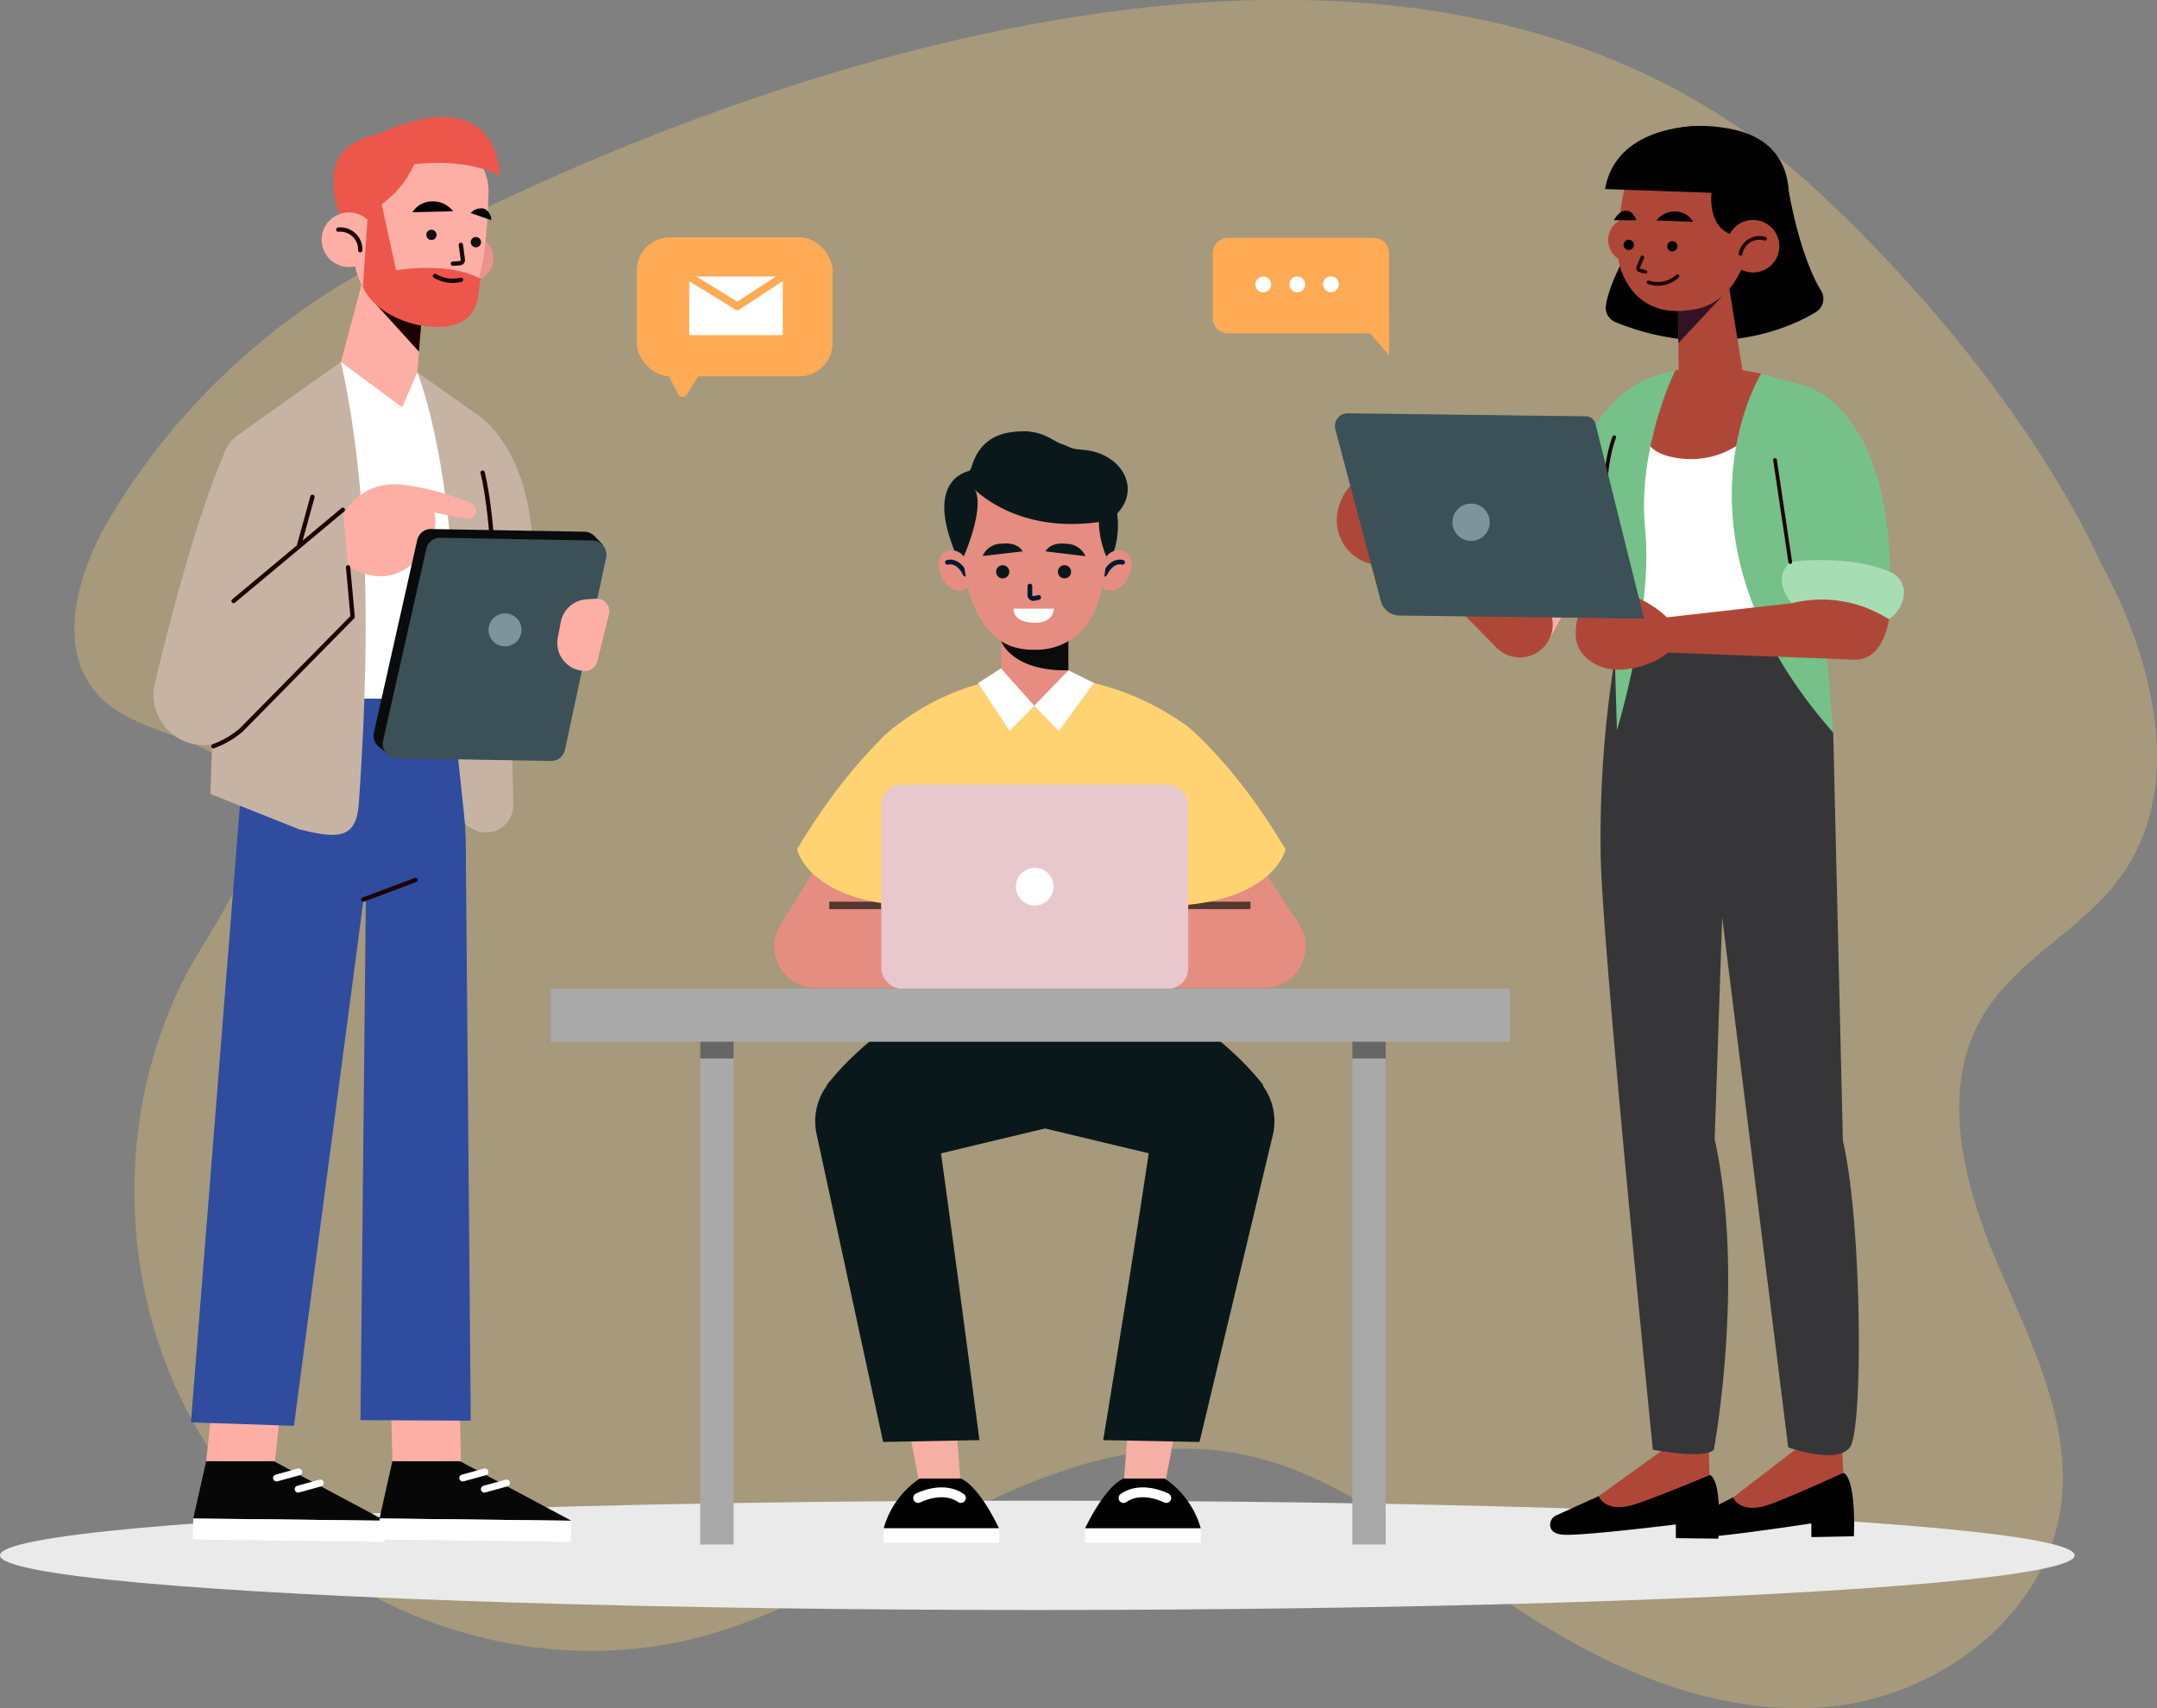 <svg xmlns="http://www.w3.org/2000/svg" viewBox="0 0 209.44 165.9"><rect x="0" y="0" width="209.44" height="165.9" fill="#808080" stroke="none"/><defs><style>.cls-1{isolation:isolate;}.cls-2{opacity:0.3;}.cls-3{fill:#ffd371;}.cls-4{fill:#eaeaea;mix-blend-mode:multiply;}.cls-5{fill:#fa5;}.cls-6{fill:#fff;}.cls-10,.cls-12,.cls-15,.cls-19,.cls-22,.cls-34,.cls-37,.cls-7{fill:none;}.cls-7{stroke:#fa5;stroke-width:0.75px;}.cls-10,.cls-15,.cls-19,.cls-22,.cls-34,.cls-37,.cls-7{stroke-linecap:round;stroke-linejoin:round;}.cls-8{fill:#0b181b;}.cls-9{fill:#f6afa4;}.cls-10,.cls-19{stroke:#fff;}.cls-10{stroke-width:0.96px;}.cls-11{fill:#e58d81;}.cls-12{stroke:#54382d;stroke-miterlimit:10;stroke-width:0.72px;}.cls-13{fill:#e8c7cd;}.cls-14{fill:#0b0b0b;}.cls-15{stroke:#031932;stroke-width:0.46px;}.cls-16{fill:#a9a9a9;}.cls-17{fill:#666;}.cls-18{fill:#070707;}.cls-19{stroke-width:0.67px;}.cls-20{fill:#fdafa6;}.cls-21{fill:#2f4c9f;}.cls-22,.cls-34,.cls-37{stroke:#1d0300;}.cls-22{stroke-width:0.42px;}.cls-23{fill:#c7b3a4;}.cls-24{fill:#090b0c;}.cls-25{fill:#3c5057;}.cls-26{fill:#7d949a;}.cls-27{fill:#ec928c;}.cls-28{fill:#1d0300;}.cls-29{fill:#ed574b;}.cls-30{fill:#101010;}.cls-31{fill:#af4739;}.cls-32{fill:#363638;}.cls-33{fill:#75c189;}.cls-34{stroke-width:0.36px;}.cls-35{fill:#a6ddb3;}.cls-36{fill:#331226;}.cls-37{stroke-width:0.36px;}</style></defs><g class="cls-1"><g id="Layer_2" data-name="Layer 2"><g id="Option_1" data-name="Option 1"><g class="cls-2"><path class="cls-3" d="M203.82,54.36c5.26,9.48,8.44,22,2.11,30.77-3.75,5.21-10.2,8.05-13.45,13.6-4.19,7.12-1.81,16.27,1.43,23.89s7.32,15.51,6.19,23.73c-1.49,10.79-12.15,18.55-22.86,19.44s-21.17-3.72-30.15-9.71-17.45-13.58-28-15.1c-9-1.3-18,2.12-26.14,6.31S77,156.54,68.2,158.92c-16.86,4.57-36.15-2.22-46.61-16.39s-11.41-34.86-2.32-50c3.14-5.22,7.46-11.65,4.15-16.77-3-4.59-10.09-4.22-13.83-8.19C5.3,63,7.54,55.49,10.77,50.11A66.65,66.65,0,0,1,37.3,25.28s90.58-52,139-6.89C196.72,37.39,203.82,54.36,203.82,54.36Z"/></g><ellipse class="cls-4" cx="100.72" cy="151.05" rx="100.72" ry="5.31"/><rect class="cls-5" x="61.83" y="23.04" width="19.01" height="13.51" rx="3.24"/><path class="cls-5" d="M64.39,35.45l1.46,2.83a.5.5,0,0,0,.88,0l1.75-2.86Z"/><rect class="cls-6" x="66.91" y="26.86" width="9.09" height="5.69" transform="translate(142.92 59.41) rotate(-180)"/><polyline class="cls-7" points="76 26.86 71.59 29.74 66.91 26.86"/><path class="cls-8" d="M91.41,96.23c-.51.42-7.13,4-11.13,9.15l8,7.37,13.24-3.17.78-13.35Z"/><polygon class="cls-9" points="89.3 144.3 87.89 136.81 92.72 136.81 93.3 144.3 89.3 144.3"/><path d="M93.3,143.59h-4a8.68,8.68,0,0,0-3.5,4.84H97S95.19,144.45,93.3,143.59Z"/><rect class="cls-6" x="85.8" y="148.43" width="11.23" height="1.39"/><path class="cls-10" d="M89.15,145.48s2.37-1.24,4.15,0"/><path class="cls-8" d="M90.81,108.05c1.58,11,4.29,31.81,4.29,31.81l-9.35.18-6.46-29.9a5.85,5.85,0,0,1,4.66-7h0A5.85,5.85,0,0,1,90.81,108.05Z"/><path class="cls-8" d="M111.53,96.23c.5.42,7.12,4,11.13,9.15l-8,7.37-13.25-3.17-.78-13.35Z"/><polygon class="cls-9" points="113.09 144.3 114.5 136.81 109.67 136.81 109.09 144.3 113.09 144.3"/><path d="M109.09,143.59h4a8.68,8.68,0,0,1,3.5,4.84H105.36S107.2,144.45,109.09,143.59Z"/><rect class="cls-6" x="105.36" y="148.43" width="11.23" height="1.39" transform="translate(221.95 298.26) rotate(180)"/><path class="cls-10" d="M113.24,145.48s-2.37-1.24-4.15,0"/><path class="cls-8" d="M112.12,108.05c-1.57,11-5,31.81-5,31.81l9.35.18,7.14-29.9a5.85,5.85,0,0,0-4.67-7h0A5.85,5.85,0,0,0,112.12,108.05Z"/><path class="cls-3" d="M100.26,65.61a23,23,0,0,0-14.69,6.12V88.89s29.81.46,29.81,0V70.6A25.72,25.72,0,0,0,100.26,65.61Z"/><path class="cls-11" d="M87.68,87.93h-8.5a4,4,0,0,0-4,4h0a4,4,0,0,0,4,4h10Z"/><polygon class="cls-11" points="75.64 90.03 81.35 80.75 89.17 81.81 88.01 91.97 75.64 90.03"/><line class="cls-12" x1="85.57" y1="87.93" x2="80.52" y2="87.93"/><path class="cls-3" d="M86.83,70.6s-4.59,3.71-9.44,11.88c0,0,1,4.73,10.07,5.45Z"/><path class="cls-11" d="M114.27,87.93h8.5a4,4,0,0,1,4,4h0a4,4,0,0,1-4,4h-10Z"/><polygon class="cls-11" points="126.29 89.99 119.14 79.05 112.77 81.81 113.93 91.97 126.29 89.99"/><line class="cls-12" x1="114.75" y1="87.93" x2="121.42" y2="87.93"/><path class="cls-3" d="M115.38,70.6s4.6,3.71,9.45,11.88c0,0-1,4.73-10.08,5.45Z"/><rect class="cls-13" x="85.57" y="76.2" width="29.8" height="19.81" rx="1.93"/><path class="cls-6" d="M102.3,86.11a1.83,1.83,0,1,1-1.83-1.83A1.82,1.82,0,0,1,102.3,86.11Z"/><path class="cls-11" d="M97.19,62h6.55a0,0,0,0,1,0,0v3.29a3.26,3.26,0,0,1-3.26,3.26h0a3.26,3.26,0,0,1-3.26-3.26V62A0,0,0,0,1,97.19,62Z"/><path class="cls-14" d="M97.21,62.27s1,2.93,6.53,2.83v-4h0s-.37.76-2.86.65A7.2,7.2,0,0,0,97.21,62.27Z"/><ellipse class="cls-8" cx="100.42" cy="51" rx="8.13" ry="8.34"/><path class="cls-11" d="M107.44,54.05a1.46,1.46,0,0,1,1.79-.48c1.21.46.67,3.39-1.14,3.77a1.43,1.43,0,0,1-1.16-.31S107.37,54.87,107.44,54.05Z"/><path class="cls-15" d="M109,54.61s-1-.34-1.73,1.15"/><path class="cls-11" d="M93.58,54.05a1.46,1.46,0,0,0-1.79-.48c-1.21.46-.67,3.39,1.15,3.77A1.41,1.41,0,0,0,94.09,57S93.65,54.87,93.58,54.05Z"/><path class="cls-15" d="M92,54.61s1-.34,1.73,1.15"/><path class="cls-11" d="M107.56,51.52c0,1.88-.2,5.81-1.42,8.14a6.08,6.08,0,0,1-5.51,3.44c-2.48.07-4.33-.83-5.81-3.68s-1.41-7.87-1.41-7.87,0-6.71,7-6.71C107.78,44.84,107.56,51.52,107.56,51.52Z"/><path class="cls-8" d="M93.58,54.05S96.24,48,94.09,47C94.09,47,92.56,52.21,93.58,54.05Z"/><path class="cls-8" d="M107.42,54.05s-1.49-3.28-.18-5.64C107.24,48.41,108.44,52.21,107.42,54.05Z"/><path class="cls-8" d="M98,55.53a.64.64,0,0,1-.64.64.64.64,0,1,1,.64-.64Z"/><path class="cls-8" d="M104,55.53a.64.64,0,0,1-.64.64.64.64,0,1,1,.64-.64Z"/><path class="cls-15" d="M100,56.92v.86a.34.34,0,0,0,.4.34l.45-.1"/><path class="cls-8" d="M99.29,53.55,95.41,54a2,2,0,0,1,1.9-1.2C98.89,52.63,99.29,53.55,99.29,53.55Z"/><path class="cls-8" d="M101.52,53.55l3.88.46a2.06,2.06,0,0,0-1.9-1.2C101.92,52.63,101.52,53.55,101.52,53.55Z"/><path class="cls-6" d="M98.41,59.11h3.91s.07,1.46-2,1.37S98.41,59.11,98.41,59.11Z"/><path class="cls-8" d="M94.09,47s4.37,5.29,13.62,3.53a5.59,5.59,0,0,0-4-6.25C99,42.8,95.23,46.26,94.09,47Z"/><path class="cls-8" d="M94.09,47S94,42.63,98,42s4.15,1.5,7,1.67c4.25.26,6.19,4.44,2.69,6.86L101.8,47Z"/><path class="cls-8" d="M94.25,45.71s-4.39.54-1.68,7.49Z"/><polygon class="cls-6" points="97.19 64.91 100.42 68.54 98.03 70.98 94.96 66.34 97.19 64.91"/><polygon class="cls-6" points="103.74 65.1 100.42 68.54 102.81 70.98 106.22 66.33 103.74 65.1"/><rect class="cls-16" x="53.47" y="96.01" width="93.13" height="5.16"/><rect class="cls-16" x="67.99" y="101.17" width="3.24" height="48.83"/><rect class="cls-17" x="67.99" y="101.17" width="3.24" height="1.63"/><rect class="cls-16" x="131.31" y="101.17" width="3.24" height="48.83"/><rect class="cls-17" x="131.31" y="101.17" width="3.24" height="1.63"/><polygon class="cls-18" points="20.02 141.9 26.57 141.9 37.4 147.69 18.77 147.47 20.02 141.9"/><polygon class="cls-6" points="18.71 149.51 18.77 147.47 37.4 147.69 37.34 149.74 18.71 149.51"/><line class="cls-19" x1="31.1" y1="144.03" x2="28.95" y2="144.62"/><line class="cls-19" x1="29" y1="142.95" x2="26.85" y2="143.54"/><polygon class="cls-20" points="27.63 133.2 20.95 133.2 20.02 141.9 26.7 141.9 27.63 133.2"/><polygon class="cls-18" points="38.1 141.9 44.65 141.9 55.48 147.69 36.85 147.47 38.1 141.9"/><polygon class="cls-6" points="36.79 149.51 36.85 147.47 55.48 147.69 55.42 149.74 36.79 149.51"/><line class="cls-19" x1="49.18" y1="144.03" x2="47.03" y2="144.62"/><line class="cls-19" x1="47.08" y1="142.95" x2="44.93" y2="143.54"/><polygon class="cls-20" points="44.55 133.2 37.88 133.2 38.1 141.9 44.77 141.9 44.55 133.2"/><path class="cls-21" d="M43.56,66.4s.5,1,1.4,10.78c.19,2,.3,4.78.28,6.79l.47,54L35,137.92l.52-50.34a.13.13,0,0,0-.25,0l-6.73,50.89-10-.33,5.57-70.21,5.11-.7Z"/><line class="cls-22" x1="35.28" y1="87.36" x2="40.35" y2="85.46"/><path class="cls-23" d="M46.36,40.29s5.9,3.45,5.36,15.68l-5.52.23Z"/><path class="cls-23" d="M40.52,36.15l5.84,4.14s2.52,2.5,2.56,3.88l.93,33.93a2.67,2.67,0,0,1-4.1,2.33l-.59-.37Z"/><path class="cls-22" d="M46.86,45.9S48,50.11,48,59.11"/><path class="cls-6" d="M40.52,36.15s4.36,10.7,3.52,31.7H30.34l2.76-32.7Z"/><path class="cls-23" d="M33.1,35.15l-10,7.11a3.76,3.76,0,0,0-1.57,2.93l-1.1,31.92,8.59,3.42c3.77.94,5.58,1,5.82-2.5C35.61,66.91,36.36,49.64,33.1,35.15Z"/><path class="cls-23" d="M21.84,43.93c-3.37,7.44-6.9,22.86-6.9,22.86a4.93,4.93,0,1,0,9.78,1.3L30.82,47C31.86,40.73,21.84,43.93,21.84,43.93Z"/><line class="cls-22" x1="30.34" y1="48.25" x2="29.06" y2="52.89"/><path class="cls-20" d="M32.69,51.4s1.09-3.95,5-4.34,5.12,2.72,4.38,4.77-3.32,5.37-7.22,3.67S32.69,51.4,32.69,51.4Z"/><path class="cls-20" d="M39.05,47.07a24.45,24.45,0,0,1,6.77,1.85.75.75,0,0,1,.41.79h0a.77.77,0,0,1-.9.66l-5.36-1Z"/><polygon class="cls-23" points="23.41 70.92 34.24 59.91 33.3 49.51 22.78 58.13 23.41 70.92"/><line class="cls-22" x1="33.29" y1="49.51" x2="22.68" y2="58.37"/><path class="cls-22" d="M33.8,55.1l.44,4.81-10.83,11a8.82,8.82,0,0,1-2.69,1.56"/><path class="cls-24" d="M58.06,53.3,54,72a1.36,1.36,0,0,1-1.37,1.08l-15-.26a1.37,1.37,0,0,1-1.32-1.68l4.2-18.69A1.37,1.37,0,0,1,42,51.38l14.78.26A1.37,1.37,0,0,1,58.06,53.3Z"/><polygon class="cls-24" points="57.65 52 58.54 52.91 37.58 73.25 36.63 72.27 57.65 52"/><path class="cls-25" d="M58.86,54.12l-4,18.69a1.37,1.37,0,0,1-1.37,1.09l-15-.26A1.38,1.38,0,0,1,37.18,72l4.21-18.69a1.37,1.37,0,0,1,1.36-1.08l14.79.26A1.38,1.38,0,0,1,58.86,54.12Z"/><path class="cls-26" d="M50.63,61a1.6,1.6,0,1,1-1.76-1.42A1.6,1.6,0,0,1,50.63,61Z"/><path class="cls-20" d="M59.13,59.66,58,64.22a1.23,1.23,0,0,1-1.21.94h0a2.72,2.72,0,0,1-2.63-3.23l.29-1.52A2.72,2.72,0,0,1,57,58.2l.9-.06A1.23,1.23,0,0,1,59.13,59.66Z"/><path class="cls-27" d="M43.56,25.35a2.18,2.18,0,1,0,1.93-2.41A2.19,2.19,0,0,0,43.56,25.35Z"/><polygon class="cls-20" points="41.05 29.68 40.52 36.15 39.05 39.56 33.1 35.15 36.06 24.07 41.05 29.68"/><polygon class="cls-28" points="40.68 34.16 36.11 29.12 41.05 29.68 40.68 34.16"/><path class="cls-20" d="M43.43,13.6a5.08,5.08,0,0,1,4,5.18c-.08,2.84-.35,7.46-1.35,9.21-1.47,2.6-4.11,3.94-7.69,2.59,0,0-4.27-1-4.14-7.34C34.4,16.33,39.35,12.87,43.43,13.6Z"/><path class="cls-29" d="M36.51,23l.55-3.16a9.68,9.68,0,0,0,3.63-5.18s-.1-2.26-3.48-1.72-6.53,2.47-3.83,8.86Z"/><path class="cls-20" d="M31.25,23.58a2.65,2.65,0,1,0,2.34-2.93A2.64,2.64,0,0,0,31.25,23.58Z"/><path class="cls-22" d="M32.85,22.3a1.94,1.94,0,0,1,2.13,2"/><path class="cls-29" d="M37.06,19.83l1.4,6.42s5.1-.9,8.2.83l-.26,1.78c-.35,2.38-2.3,3.16-5.09,2.82-2.15-.26-5.05-1.54-6.07-3.79l.44-6.55Z"/><path class="cls-30" d="M45.71,23.55a.5.5,0,1,0,.46-.53A.49.49,0,0,0,45.71,23.55Z"/><path class="cls-30" d="M41.4,22.84a.48.48,0,0,0,.53.46.49.49,0,0,0,.46-.53.5.5,0,0,0-.53-.46A.49.49,0,0,0,41.4,22.84Z"/><path class="cls-22" d="M44.75,23.78l.19,1.44a.31.31,0,0,1-.28.34l-.69.05"/><path d="M44,20.52l-3.95.09A2.25,2.25,0,0,1,42,19.56,2.44,2.44,0,0,1,44,20.52Z"/><path d="M45.7,20.69l2,.69a1.22,1.22,0,0,0-.7-1.12A1.4,1.4,0,0,0,45.7,20.69Z"/><path class="cls-22" d="M42.24,26.8a3.38,3.38,0,0,0,2.52.37"/><path class="cls-29" d="M37.56,16.4s6.3-1.67,11,.65c0,0,0-9.44-11.91-4Z"/><path class="cls-5" d="M117.75,23.1h15.63a1.5,1.5,0,0,1,1.5,1.5v6.27a1.5,1.5,0,0,1-1.5,1.5H119.25a1.5,1.5,0,0,1-1.5-1.5V23.1A0,0,0,0,1,117.75,23.1Z" transform="translate(252.63 55.47) rotate(-180)"/><polygon class="cls-5" points="134.88 30.45 134.89 34.54 131.4 30.46 134.88 30.45"/><path class="cls-6" d="M123.43,27.63a.78.78,0,0,1-.77.77.77.77,0,0,1,0-1.54A.77.77,0,0,1,123.43,27.63Z"/><path class="cls-6" d="M126.73,27.62a.76.76,0,0,1-.76.77.77.77,0,1,1,0-1.54A.76.76,0,0,1,126.73,27.62Z"/><path class="cls-6" d="M130,27.61a.77.77,0,1,1-.77-.77A.77.77,0,0,1,130,27.61Z"/><path d="M155.23,145.3l-4.1,1.86a1,1,0,0,0-.59,1.14c.09.36.42.71,1.32.75,2,.1,10.86-1,10.86-1l0,1.33,4.13.05s.43-5.46-.8-6.18Z"/><path class="cls-31" d="M161.46,140.81l-6.23,4.49s.63,1.81,3.75.72,7-2.76,7-2.76l-.06-2.92-4.41-.53Z"/><path d="M168.27,145.43l-4,2a1,1,0,0,0-.56,1.15c.11.36.45.69,1.35.71,2,0,10.82-1.34,10.82-1.34v1.33l4.13-.08s.26-5.47-1-6.16Z"/><path class="cls-31" d="M174.36,140.75l-6.09,4.68s.7,1.79,3.78.6,6.94-3,6.94-3l-.16-2.91Z"/><path class="cls-32" d="M166.41,140.79s3.08-16.51.08-30.15l.73-21.55,6.41,51.47s4.71,1.71,6,0,1.18-21.84-.69-29.78L178,71.15l-2.35-8.92-14.85-.58-4.15,3.23a109.33,109.33,0,0,0-1.22,18.5c.24,9.72,5.06,57.41,5.06,57.41S165.44,141.76,166.41,140.79Z"/><path class="cls-33" d="M161.05,36.41s-6.61,1.48-7.88,10.18l4.18,3.67Z"/><path class="cls-20" d="M147.47,61.58c.12-.2,2.65,1.13,2.73.91a96.43,96.43,0,0,0,5.2-10.59c.76-1.78-.17-7.26-2.1-7.44-1.41-.13-3.13,2.49-3.48,3.87l-3.63,8.8Z"/><path class="cls-31" d="M149.25,57.94l-13.61-7.57-1.28,1.38,10.93,11.13a3.19,3.19,0,0,0,5.23-1h0A3.19,3.19,0,0,0,149.25,57.94Z"/><path class="cls-31" d="M129.89,49.65A4.37,4.37,0,0,0,131.52,54c1.49,1.16,3.47,1.12,4.4-.08s0-6.23-1.5-7.4S130.44,46.88,129.89,49.65Z"/><path class="cls-6" d="M174.53,62.66l-16.08-.18L159,38.87l12,2.2Z"/><path class="cls-31" d="M171,36.29l-4.81-.9-3.56.59-2.83,5.56s-.85,2.55,3.53,3a8.22,8.22,0,0,0,8.22-4.49A4.38,4.38,0,0,0,171,36.29Z"/><path class="cls-33" d="M162.65,36s-3.71,7.55-2.91,15.41S157,70.93,157,70.93l-.73-25.1S156.41,36.8,162.65,36Z"/><path class="cls-34" d="M156.74,42.46s-1.52,3.59-.58,9.67"/><path class="cls-33" d="M171,36.29s-9.81,15.78,7,34.86l-2.76-33.68Z"/><path class="cls-33" d="M175.24,37.46s8.09,1.82,8.28,18.17l-9.69-1-1.16-13.31Z"/><path class="cls-35" d="M174,58.58s-2.09-2.1-.21-4c0,0,5.77-.82,9.81,1a2.13,2.13,0,0,1,1.26,2.16,3.24,3.24,0,0,1-1.44,2.38S181.34,58.67,174,58.58Z"/><line class="cls-34" x1="173.83" y1="54.59" x2="172.35" y2="44.67"/><path class="cls-31" d="M174,58.58l-15.1,1.71.8,3,20.37.77c2,.07,3-1.88,3.35-3.9h0A12,12,0,0,0,174,58.58Z"/><path class="cls-31" d="M153,61.75c.05,1.88,2,3.36,4.32,3.29s5.58-1.46,5.52-3.34-4.39-4.47-6.72-4.4S152.92,59.87,153,61.75Z"/><path class="cls-25" d="M159.63,60.08l-23.74-.3a1.9,1.9,0,0,1-1.82-1.42L129.66,41.7a1.24,1.24,0,0,1,1.22-1.56l23.11.29a1,1,0,0,1,.93.74Z"/><path class="cls-26" d="M144.65,50.74a1.81,1.81,0,1,1-1.79-1.83A1.81,1.81,0,0,1,144.65,50.74Z"/><path d="M173.61,18.13s1,6.49,3.24,10.15a1.5,1.5,0,0,1-.49,2c-2.66,1.67-10.11,4.8-19.52,1a1.52,1.52,0,0,1-.91-1.59c.22-1.75,1.78-5.17,4-8.22Z"/><path class="cls-31" d="M160.42,24A2.19,2.19,0,1,1,159,21.22,2.19,2.19,0,0,1,160.42,24Z"/><polygon class="cls-31" points="162.91 28.44 163.01 37.3 169.38 37.11 167.18 23.53 162.91 28.44"/><polygon class="cls-36" points="162.97 33.32 167.22 28.78 162.92 29.76 162.97 33.32"/><path class="cls-31" d="M159,15.51a3.19,3.19,0,0,0-1.07,1.81c-.45,2.09-1.32,6.43-.61,8.66.93,2.9,3.25,4.76,7,4.09,0,0,4.39-.15,5.56-6.59C171.56,14.34,163.75,11.58,159,15.51Z"/><path d="M158.63,23.91a.5.5,0,1,1-.35-.61A.49.49,0,0,1,158.63,23.91Z"/><path d="M162.86,24.05a.5.5,0,0,1-.62.35.49.49,0,0,1-.34-.61.48.48,0,0,1,.61-.35A.5.5,0,0,1,162.86,24.05Z"/><path class="cls-37" d="M159.47,25l-.4.92a.25.25,0,0,0,.16.34l.53.15"/><path d="M160.83,21.41l3.57.13a2,2,0,0,0-1.72-1A2.23,2.23,0,0,0,160.83,21.41Z"/><path d="M156.71,21.39l2.18,0s-.27-.92-1-.93S156.71,21.39,156.71,21.39Z"/><path class="cls-37" d="M162.88,26.82a2.79,2.79,0,0,1-2.8.6"/><path d="M168.25,22.78s-3.09-.41-1.76-6A38.33,38.33,0,0,1,158,17s1.11-6.09,9.88-4.51c9.12,1.63,5.61,12.15,2.18,15.2Z"/><path class="cls-31" d="M172.65,24.68a2.55,2.55,0,1,1-1.66-3.2A2.55,2.55,0,0,1,172.65,24.68Z"/><path class="cls-37" d="M171.38,23.18A1.87,1.87,0,0,0,169,24.67"/><path d="M164.53,12.26s-7.65,0-8.68,6.1l12.1.43.78-4Z"/></g></g></g></svg>